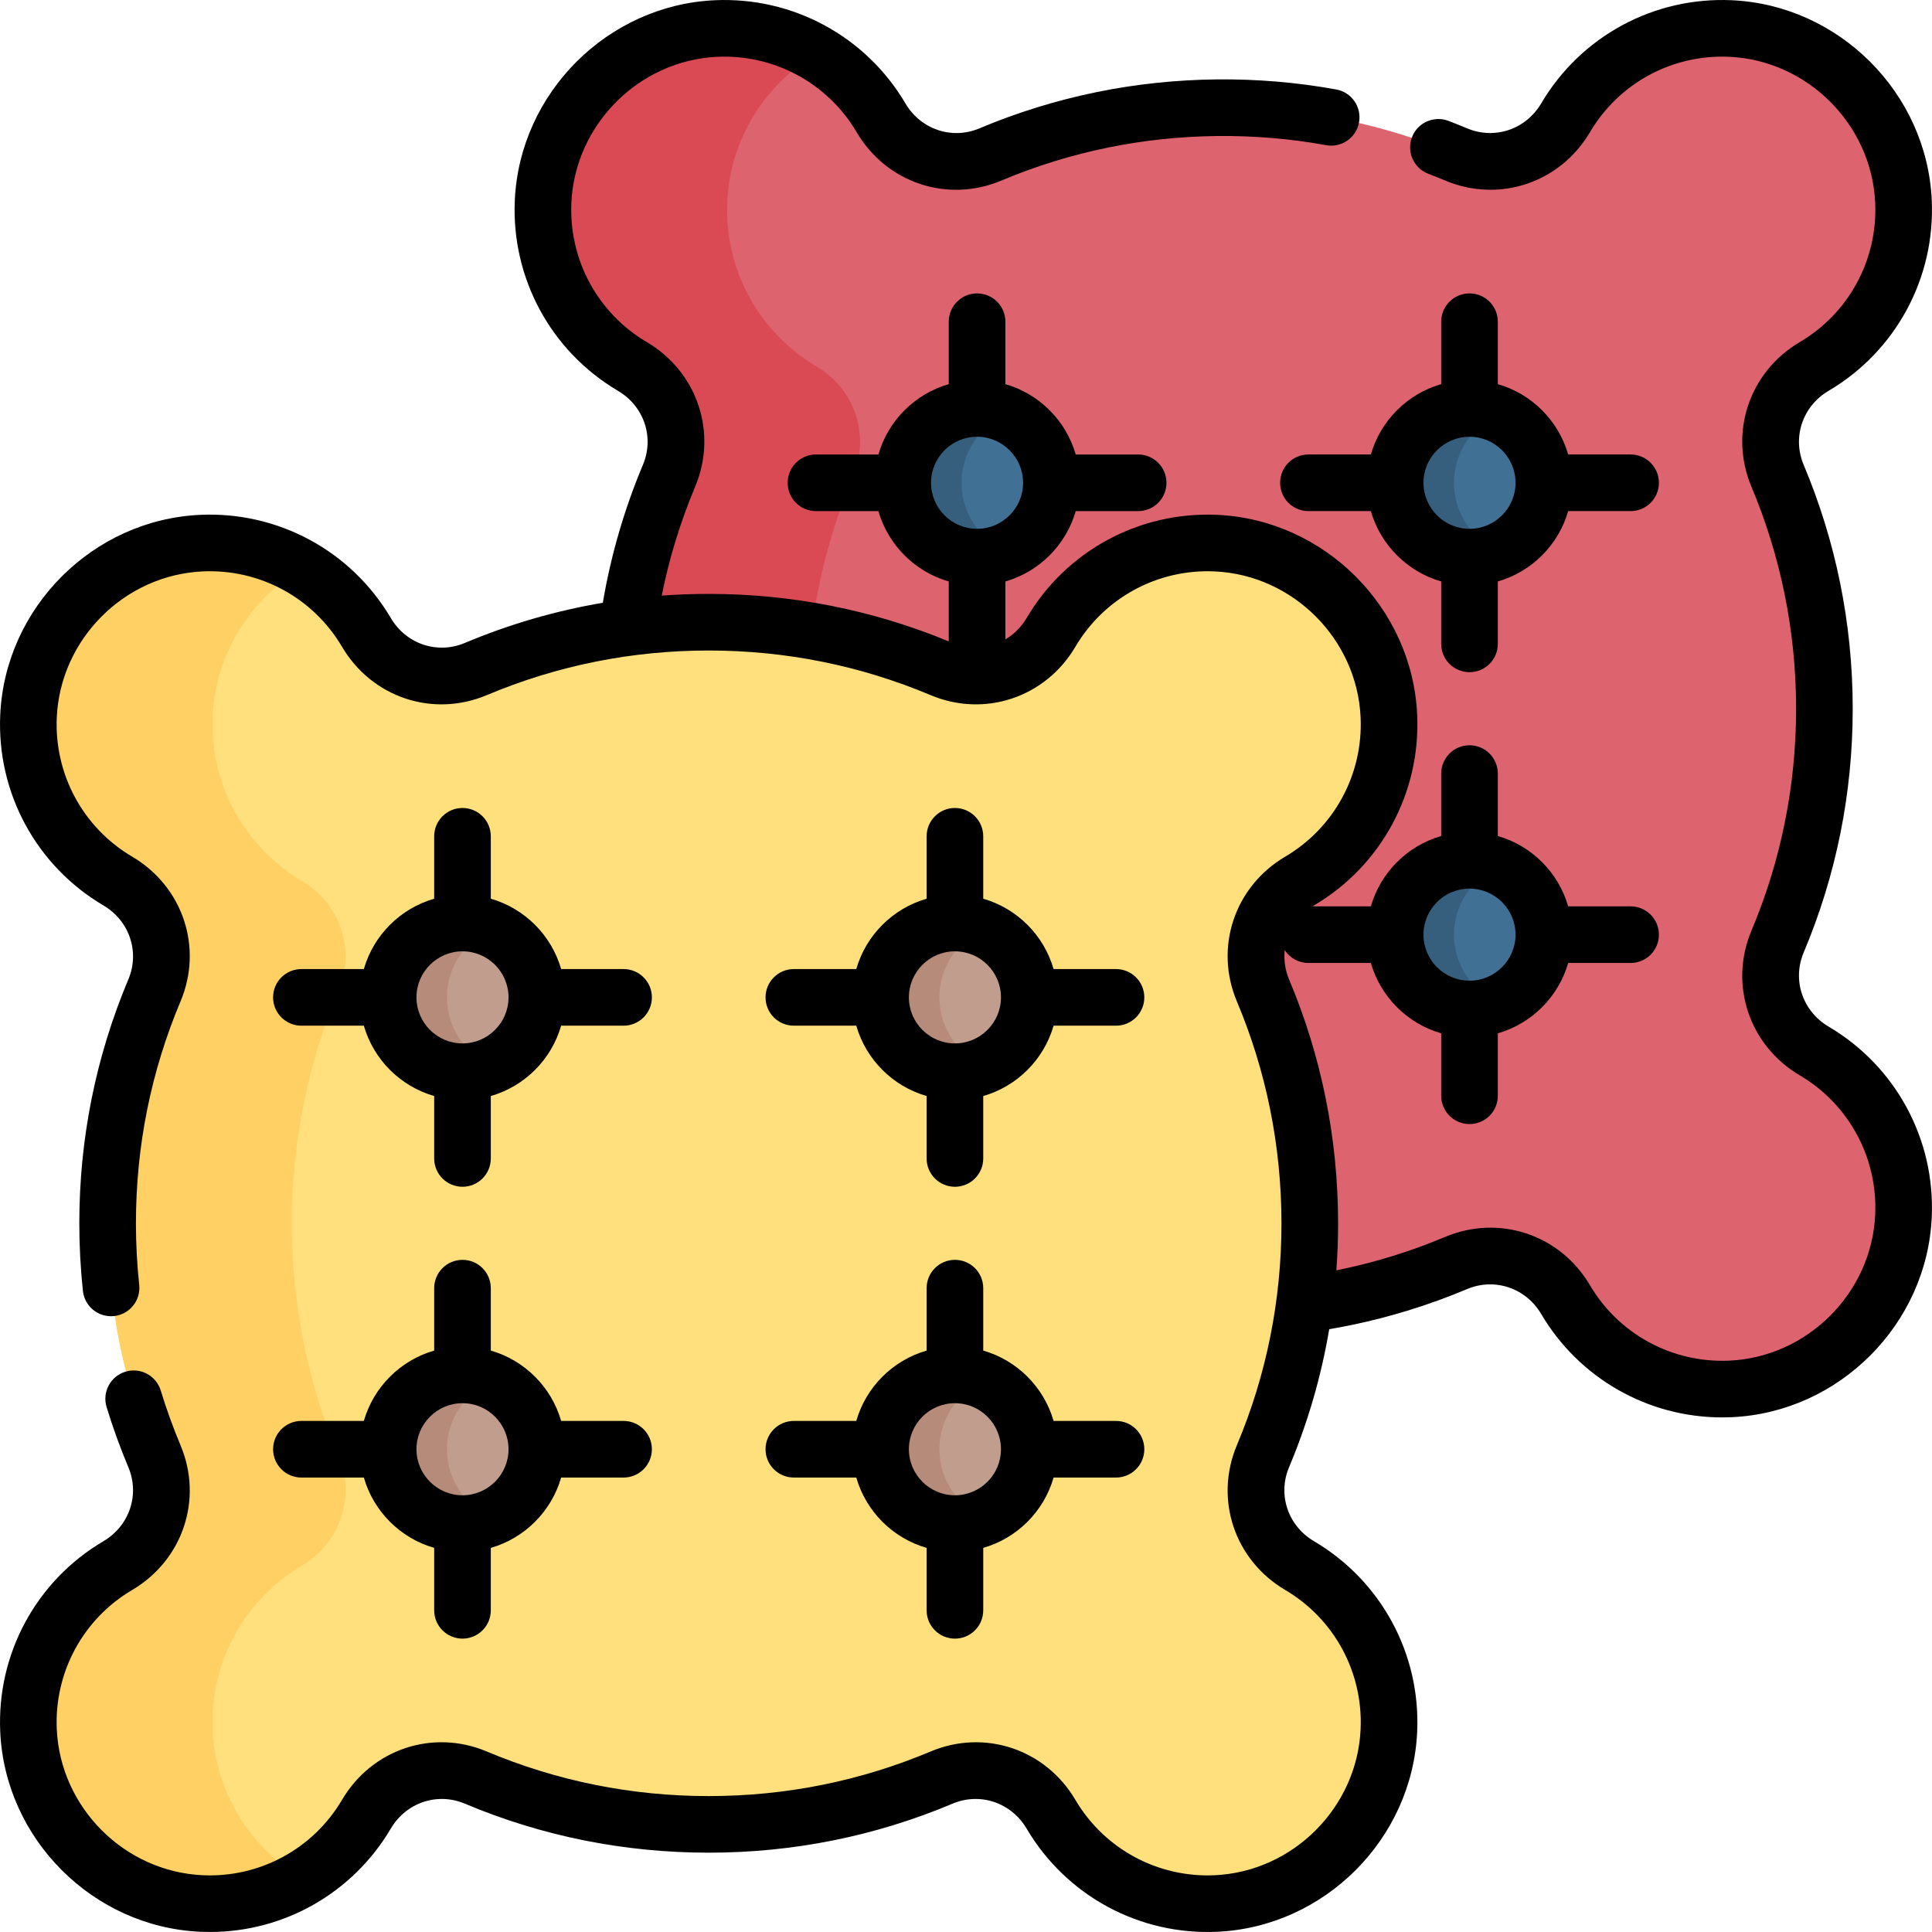 <?xml version="1.0" encoding="UTF-8"?>
<svg xmlns="http://www.w3.org/2000/svg" id="Capa_1" height="512" viewBox="0 0 511.853 511.853" width="512">
  <g>
    <g>
      <path d="m480.646 278.446c-10.069-5.938-14.246-18.204-9.711-28.977 7.987-18.976 12.405-39.823 12.405-61.704 0-21.881-4.418-42.728-12.405-61.704-4.535-10.773-.358-23.039 9.711-28.977 14.787-8.72 24.501-25.12 23.652-43.718-1.125-24.626-21.185-44.684-45.812-45.807-18.596-.848-34.994 8.866-43.713 23.651-5.938 10.069-18.204 14.246-28.977 9.711-18.976-7.987-39.823-12.405-61.704-12.405-21.881 0-42.728 4.418-61.704 12.405-10.774 4.535-23.039.357-28.977-9.711-8.72-14.786-25.118-24.5-43.715-23.652-24.626 1.124-44.685 21.183-45.81 45.809-.849 18.597 8.865 34.996 23.652 43.716 10.069 5.938 14.246 18.204 9.711 28.977-7.987 18.976-12.405 39.823-12.405 61.704 0 21.881 4.418 42.728 12.405 61.704 4.535 10.774.357 23.039-9.711 28.977-14.786 8.72-24.5 25.119-23.652 43.716 1.124 24.626 21.183 44.685 45.809 45.809 18.597.849 34.996-8.866 43.715-23.652 5.938-10.069 18.204-14.246 28.977-9.711 18.976 7.987 39.823 12.405 61.704 12.405 21.881 0 42.728-4.418 61.704-12.405 10.774-4.535 23.039-.357 28.977 9.711 8.719 14.785 25.117 24.5 43.713 23.652 24.626-1.123 44.686-21.182 45.811-45.808.851-18.596-8.863-34.996-23.65-43.716z" fill="#dd636e"></path>
      <path d="m226.045 126.057c-7.98 18.98-12.4 39.83-12.4 61.71 0 10.94 1.11 21.62 3.21 31.94s5.2 20.27 9.19 29.76c4.54 10.78.36 23.04-9.71 28.98-14.78 8.72-24.5 25.12-23.65 43.72.76 16.61 10.13 31.15 23.72 39.19-7.77 4.59-16.93 7.06-26.71 6.62-24.63-1.13-44.69-21.19-45.81-45.81-.85-18.6 8.87-35 23.65-43.72 10.07-5.94 14.25-18.2 9.71-28.98-3.99-9.49-7.09-19.44-9.19-29.76s-3.21-21-3.21-31.94c0-21.88 4.42-42.73 12.4-61.71 4.54-10.77.36-23.03-9.71-28.97-14.78-8.72-24.5-25.12-23.65-43.72 1.12-24.62 21.18-44.68 45.81-45.81 9.78-.45 18.95 2.03 26.71 6.62-13.59 8.04-22.96 22.58-23.72 39.19-.85 18.6 8.87 35 23.65 43.72 10.07 5.94 14.25 18.2 9.71 28.97z" fill="#da4a54"></path>
      <g>
        <g>
          <g>
            <circle cx="258.86" cy="127.907" fill="#407093" r="19.697"></circle>
            <path d="m266.648 145.998c-2.394 1.037-5.026 1.604-7.79 1.604-10.875 0-19.694-8.819-19.694-19.694 0-10.884 8.819-19.703 19.694-19.703 2.764 0 5.397.568 7.79 1.604-7.001 3.019-11.904 9.987-11.904 18.098s4.903 15.071 11.904 18.091z" fill="#365e7d"></path>
          </g>
          <g>
            <circle cx="389.323" cy="127.907" fill="#407093" r="19.697"></circle>
            <path d="m397.111 145.998c-2.394 1.037-5.026 1.604-7.79 1.604-10.875 0-19.694-8.819-19.694-19.694 0-10.884 8.819-19.703 19.694-19.703 2.764 0 5.397.568 7.79 1.604-7.001 3.019-11.904 9.987-11.904 18.098s4.903 15.071 11.904 18.091z" fill="#365e7d"></path>
          </g>
        </g>
        <g>
          <g>
            <circle cx="389.323" cy="247.622" fill="#407093" r="19.697"></circle>
            <path d="m397.111 265.712c-2.394 1.037-5.026 1.604-7.79 1.604-10.875 0-19.694-8.819-19.694-19.694 0-10.884 8.819-19.703 19.694-19.703 2.764 0 5.397.568 7.79 1.604-7.001 3.019-11.904 9.987-11.904 18.098 0 8.113 4.903 15.072 11.904 18.091z" fill="#365e7d"></path>
          </g>
        </g>
      </g>
      <path d="m344.316 414.776c-10.069-5.938-14.246-18.204-9.711-28.977 7.987-18.976 12.405-39.823 12.405-61.704 0-21.881-4.418-42.728-12.405-61.704-4.535-10.773-.358-23.039 9.711-28.977 14.787-8.72 24.501-25.12 23.652-43.718-1.125-24.626-21.185-44.684-45.812-45.807-18.596-.848-34.994 8.866-43.713 23.651-5.938 10.069-18.204 14.246-28.977 9.711-18.976-7.987-39.823-12.405-61.704-12.405-21.881 0-42.728 4.418-61.704 12.405-10.774 4.535-23.039.357-28.977-9.711-8.72-14.786-25.118-24.5-43.715-23.652-24.626 1.124-44.685 21.183-45.81 45.809-.849 18.597 8.865 34.996 23.652 43.716 10.069 5.938 14.246 18.204 9.711 28.977-7.987 18.976-12.405 39.823-12.405 61.704 0 21.881 4.418 42.728 12.405 61.704 4.535 10.774.357 23.039-9.711 28.977-14.786 8.72-24.5 25.119-23.652 43.716 1.124 24.626 21.183 44.685 45.809 45.809 18.597.849 34.996-8.866 43.715-23.652 5.938-10.069 18.204-14.246 28.977-9.711 18.976 7.987 39.823 12.405 61.704 12.405 21.881 0 42.728-4.418 61.704-12.405 10.774-4.535 23.039-.357 28.977 9.711 8.719 14.785 25.117 24.5 43.713 23.652 24.626-1.123 44.686-21.182 45.811-45.808.851-18.596-8.863-34.996-23.65-43.716z" fill="#ffe07d"></path>
      <path d="m89.715 262.387c-7.98 18.98-12.4 39.83-12.4 61.71 0 10.94 1.11 21.62 3.21 31.94s5.2 20.27 9.19 29.76c4.54 10.78.36 23.04-9.71 28.98-14.78 8.72-24.5 25.12-23.65 43.72.76 16.61 10.13 31.15 23.72 39.19-7.77 4.59-16.93 7.06-26.71 6.62-24.63-1.13-44.69-21.19-45.81-45.81-.85-18.6 8.87-35 23.65-43.72 10.07-5.94 14.25-18.2 9.71-28.98-3.99-9.49-7.09-19.44-9.19-29.76s-3.21-21-3.21-31.94c0-21.88 4.42-42.73 12.4-61.71 4.54-10.77.36-23.03-9.71-28.97-14.78-8.72-24.5-25.12-23.65-43.72 1.12-24.62 21.18-44.68 45.81-45.81 9.78-.45 18.95 2.03 26.71 6.62-13.59 8.04-22.96 22.58-23.72 39.19-.85 18.6 8.87 35 23.65 43.72 10.07 5.94 14.25 18.2 9.71 28.97z" fill="#ffd064"></path>
      <g>
        <g>
          <g>
            <circle cx="122.53" cy="264.237" fill="#c19d8e" r="19.697"></circle>
            <path d="m130.318 282.327c-2.394 1.037-5.026 1.604-7.79 1.604-10.875 0-19.694-8.819-19.694-19.694 0-10.884 8.819-19.703 19.694-19.703 2.764 0 5.397.568 7.79 1.604-7.001 3.019-11.904 9.987-11.904 18.098s4.903 15.072 11.904 18.091z" fill="#b78b7a"></path>
          </g>
          <g>
            <circle cx="252.993" cy="264.237" fill="#c19d8e" r="19.697"></circle>
            <path d="m260.781 282.327c-2.394 1.037-5.026 1.604-7.79 1.604-10.875 0-19.694-8.819-19.694-19.694 0-10.884 8.819-19.703 19.694-19.703 2.764 0 5.397.568 7.79 1.604-7.001 3.019-11.904 9.987-11.904 18.098s4.903 15.072 11.904 18.091z" fill="#b78b7a"></path>
          </g>
        </g>
        <g>
          <g>
            <circle cx="122.53" cy="383.952" fill="#c19d8e" r="19.697"></circle>
            <path d="m130.318 402.042c-2.394 1.037-5.026 1.604-7.79 1.604-10.875 0-19.694-8.819-19.694-19.694 0-10.884 8.819-19.703 19.694-19.703 2.764 0 5.397.568 7.79 1.604-7.001 3.019-11.904 9.987-11.904 18.098s4.903 15.072 11.904 18.091z" fill="#b78b7a"></path>
          </g>
          <g>
            <circle cx="252.993" cy="383.952" fill="#c19d8e" r="19.697"></circle>
            <path d="m260.781 402.042c-2.394 1.037-5.026 1.604-7.79 1.604-10.875 0-19.694-8.819-19.694-19.694 0-10.884 8.819-19.703 19.694-19.703 2.764 0 5.397.568 7.79 1.604-7.001 3.019-11.904 9.987-11.904 18.098s4.903 15.072 11.904 18.091z" fill="#b78b7a"></path>
          </g>
        </g>
      </g>
    </g>
    <g>
      <path d="m484.457 271.981c-6.895-4.067-9.673-12.316-6.608-19.609 8.625-20.477 12.998-42.215 12.998-64.611 0-11.282-1.131-22.533-3.36-33.435-2.162-10.625-5.404-21.116-9.637-31.182-3.066-7.291-.287-15.536 6.606-19.602 17.804-10.497 28.277-29.856 27.333-50.521-1.291-28.395-24.554-51.658-52.96-52.961-20.646-.94-40.008 9.528-50.513 27.332-4.069 6.9-12.318 9.682-19.636 6.607-1.339-.558-3.109-1.286-4.932-1.978-3.873-1.469-8.203.476-9.674 4.35-1.47 3.873.478 8.203 4.35 9.674 1.625.617 3.252 1.287 4.467 1.792 14.295 6.008 30.42.613 38.344-12.823 7.675-13.007 21.809-20.663 36.907-19.969 20.737.951 37.72 17.932 38.662 38.66.689 15.103-6.961 29.249-19.969 36.918-13.434 7.925-18.822 24.048-12.813 38.337 3.851 9.157 6.8 18.698 8.767 28.365 2.028 9.922 3.058 20.163 3.058 30.438 0 20.385-3.978 40.165-11.824 58.794-6.007 14.296-.617 30.422 12.814 38.346 13.007 7.668 20.657 21.814 19.968 36.919-.943 20.727-17.926 37.708-38.657 38.659-15.113.675-29.243-6.973-36.913-19.981-7.927-13.428-24.055-18.815-38.351-12.808-9.114 3.841-18.65 6.79-28.337 8.761-.164.033-.331.059-.495.092.303-4.125.455-8.276.455-12.451 0-11.263-1.127-22.512-3.351-33.435-2.169-10.66-5.411-21.149-9.639-31.178-1.07-2.538-1.416-5.191-1.139-7.744 1.34 2.04 3.646 3.389 6.269 3.389h16.54c2.579 8.975 9.662 16.057 18.636 18.637v16.54c0 4.142 3.357 7.5 7.5 7.5s7.5-3.358 7.5-7.5v-16.54c8.975-2.579 16.058-9.662 18.637-18.637h16.54c4.143 0 7.5-3.358 7.5-7.5s-3.357-7.5-7.5-7.5h-16.54c-2.58-8.975-9.662-16.057-18.637-18.637v-16.54c0-4.142-3.357-7.5-7.5-7.5s-7.5 3.358-7.5 7.5v16.54c-8.975 2.58-16.057 9.662-18.636 18.637h-15.447c.13-.082.252-.172.385-.251 17.804-10.497 28.277-29.856 27.333-50.521-1.292-28.4-24.556-51.659-52.959-52.951-20.659-.942-40.017 9.529-50.514 27.332-1.431 2.425-3.385 4.328-5.626 5.66v-15.346c8.975-2.579 16.057-9.662 18.636-18.637h16.54c4.143 0 7.5-3.358 7.5-7.5s-3.357-7.5-7.5-7.5h-16.54c-2.58-8.975-9.662-16.057-18.636-18.636v-16.54c0-4.142-3.357-7.5-7.5-7.5s-7.5 3.358-7.5 7.5v16.54c-8.975 2.579-16.058 9.662-18.637 18.636h-16.54c-4.143 0-7.5 3.358-7.5 7.5s3.357 7.5 7.5 7.5h16.54c2.58 8.975 9.662 16.057 18.637 18.637v15.881c-20.191-8.344-41.579-12.584-63.604-12.584-4.171 0-8.32.153-12.443.456 1.979-9.875 4.938-19.54 8.844-28.832 6.022-14.286.635-30.412-12.811-38.343-13.007-7.674-20.658-21.82-19.969-36.917.951-20.728 17.934-37.71 38.66-38.661 15.067-.69 29.243 6.961 36.915 19.963 7.919 13.447 24.042 18.843 38.346 12.825 9.108-3.839 18.648-6.787 28.354-8.762 18.911-3.848 38.822-4.049 57.679-.611 4.072.744 7.981-1.958 8.723-6.033.743-4.075-1.958-7.981-6.033-8.724-20.729-3.779-42.585-3.559-63.359.669-10.675 2.172-21.168 5.415-31.184 9.636-7.291 3.068-15.535.288-19.603-6.618-10.503-17.803-29.86-28.273-50.523-27.331-28.393 1.303-51.655 24.565-52.958 52.96-.943 20.66 9.529 40.019 27.332 50.522 6.9 4.071 9.681 12.313 6.606 19.605-4.933 11.738-8.496 24.008-10.625 36.549-12.524 2.123-24.751 5.673-36.559 10.643-7.297 3.07-15.543.29-19.61-6.606-10.498-17.804-29.852-28.275-50.512-27.333-28.406 1.292-51.67 24.555-52.962 52.96-.944 20.66 9.529 40.016 27.332 50.512 6.902 4.072 9.683 12.317 6.608 19.61-8.618 20.472-12.988 42.21-12.988 64.61 0 5.964.32 11.992.952 17.916.439 4.118 4.128 7.099 8.254 6.662 4.118-.439 7.102-4.134 6.662-8.253-.576-5.396-.868-10.889-.868-16.324 0-20.391 3.975-40.171 11.812-58.787 6.024-14.291.637-30.42-12.812-38.354-13.007-7.669-20.658-21.811-19.968-36.909.943-20.735 17.924-37.716 38.661-38.659 15.097-.694 29.238 6.961 36.907 19.968 7.926 13.437 24.051 18.827 38.35 12.812 18.636-7.845 38.415-11.822 58.8-11.822 20.375 0 40.154 3.978 58.792 11.823 14.294 6.014 30.422.624 38.349-12.813 7.669-13.006 21.816-20.659 36.909-19.967 20.734.943 37.715 17.919 38.658 38.65.689 15.103-6.961 29.249-19.969 36.918-13.447 7.933-18.835 24.062-12.811 38.353 3.843 9.117 6.791 18.653 8.762 28.343 2.023 9.941 3.05 20.184 3.05 30.444 0 20.397-3.975 40.181-11.812 58.797-6.024 14.291-.637 30.42 12.812 38.354 13.006 7.668 20.657 21.81 19.967 36.908-.943 20.735-17.924 37.716-38.66 38.659-15.112.688-29.234-6.962-36.908-19.968-7.931-13.448-24.062-18.834-38.35-12.813-18.62 7.838-38.399 11.813-58.8 11.813-20.391 0-40.17-3.975-58.787-11.812-14.294-6.025-30.421-.636-38.352 12.81-7.675 13.008-21.823 20.666-36.91 19.969-20.735-.943-37.716-17.924-38.659-38.66-.689-15.097 6.961-29.239 19.969-36.908 13.447-7.933 18.835-24.062 12.813-38.345-1.987-4.731-3.75-9.609-5.239-14.5-1.206-3.962-5.399-6.198-9.359-4.99-3.962 1.207-6.196 5.396-4.99 9.359 1.637 5.377 3.575 10.741 5.764 15.949 3.073 7.29.293 15.535-6.607 19.606-17.803 10.492-28.276 29.848-27.333 50.508 1.292 28.406 24.556 51.669 52.96 52.961.861.04 1.719.059 2.575.059 19.675 0 37.87-10.33 47.938-27.391 4.071-6.902 12.317-9.683 19.609-6.608 20.473 8.618 42.21 12.988 64.62 12.988 22.4 0 44.138-4.37 64.613-12.989 7.293-3.073 15.535-.292 19.607 6.611 10.504 17.802 29.857 28.283 50.511 27.331 28.406-1.292 51.669-24.555 52.961-52.96.944-20.661-9.529-40.016-27.332-50.512-6.902-4.072-9.683-12.317-6.608-19.61 4.969-11.803 8.517-24.03 10.638-36.561 1.8-.306 3.597-.639 5.377-1 10.661-2.169 21.15-5.413 31.169-9.635 7.296-3.066 15.545-.286 19.613 6.605 10.063 17.066 28.269 27.4 47.967 27.4.847 0 1.696-.019 2.548-.058 28.405-1.303 51.667-24.566 52.959-52.96.944-20.667-9.53-40.026-27.332-50.522zm-237.794-144.074c0-6.725 5.472-12.197 12.197-12.197s12.196 5.471 12.196 12.197c0 6.725-5.472 12.197-12.196 12.197-6.726 0-12.197-5.471-12.197-12.197zm142.66 107.518c6.726 0 12.197 5.472 12.197 12.197s-5.472 12.197-12.197 12.197-12.196-5.472-12.196-12.197 5.471-12.197 12.196-12.197z"></path>
      <path d="m389.323 77.731c-4.143 0-7.5 3.358-7.5 7.5v16.54c-8.975 2.579-16.057 9.662-18.636 18.636h-16.54c-4.143 0-7.5 3.358-7.5 7.5s3.357 7.5 7.5 7.5h16.54c2.58 8.975 9.662 16.057 18.636 18.637v16.54c0 4.142 3.357 7.5 7.5 7.5s7.5-3.358 7.5-7.5v-16.54c8.975-2.579 16.058-9.662 18.637-18.637h16.54c4.143 0 7.5-3.358 7.5-7.5s-3.357-7.5-7.5-7.5h-16.54c-2.58-8.975-9.662-16.057-18.637-18.636v-16.54c0-4.142-3.358-7.5-7.5-7.5zm12.197 50.176c0 6.725-5.472 12.197-12.197 12.197s-12.196-5.471-12.196-12.197c0-6.725 5.472-12.197 12.196-12.197 6.725.001 12.197 5.472 12.197 12.197z"></path>
      <path d="m122.53 214.061c-4.143 0-7.5 3.358-7.5 7.5v16.54c-8.975 2.58-16.057 9.662-18.636 18.637h-16.54c-4.143 0-7.5 3.358-7.5 7.5s3.357 7.5 7.5 7.5h16.54c2.579 8.975 9.662 16.057 18.636 18.637v16.54c0 4.142 3.357 7.5 7.5 7.5s7.5-3.358 7.5-7.5v-16.54c8.975-2.58 16.057-9.662 18.636-18.637h16.54c4.143 0 7.5-3.358 7.5-7.5s-3.357-7.5-7.5-7.5h-16.54c-2.579-8.975-9.662-16.057-18.636-18.637v-16.54c0-4.142-3.358-7.5-7.5-7.5zm12.196 50.176c0 6.725-5.472 12.197-12.196 12.197-6.725 0-12.196-5.472-12.196-12.197s5.472-12.197 12.196-12.197c6.725.001 12.196 5.472 12.196 12.197z"></path>
      <path d="m252.993 214.061c-4.143 0-7.5 3.358-7.5 7.5v16.54c-8.975 2.58-16.057 9.662-18.636 18.637h-16.54c-4.143 0-7.5 3.358-7.5 7.5s3.357 7.5 7.5 7.5h16.54c2.579 8.975 9.662 16.057 18.636 18.637v16.54c0 4.142 3.357 7.5 7.5 7.5s7.5-3.358 7.5-7.5v-16.54c8.975-2.579 16.058-9.662 18.637-18.637h16.54c4.143 0 7.5-3.358 7.5-7.5s-3.357-7.5-7.5-7.5h-16.54c-2.58-8.975-9.662-16.057-18.637-18.637v-16.54c0-4.142-3.358-7.5-7.5-7.5zm12.197 50.176c0 6.725-5.472 12.197-12.197 12.197s-12.196-5.472-12.196-12.197 5.472-12.197 12.196-12.197c6.725.001 12.197 5.472 12.197 12.197z"></path>
      <path d="m79.854 391.452h16.54c2.579 8.975 9.662 16.057 18.636 18.637v16.54c0 4.142 3.357 7.5 7.5 7.5s7.5-3.358 7.5-7.5v-16.54c8.975-2.58 16.057-9.662 18.636-18.637h16.54c4.143 0 7.5-3.358 7.5-7.5s-3.357-7.5-7.5-7.5h-16.54c-2.579-8.975-9.662-16.057-18.636-18.637v-16.54c0-4.142-3.357-7.5-7.5-7.5s-7.5 3.358-7.5 7.5v16.54c-8.975 2.58-16.057 9.662-18.636 18.637h-16.54c-4.143 0-7.5 3.358-7.5 7.5s3.358 7.5 7.5 7.5zm42.676-19.697c6.725 0 12.196 5.472 12.196 12.197s-5.472 12.197-12.196 12.197c-6.725 0-12.196-5.472-12.196-12.197s5.471-12.197 12.196-12.197z"></path>
      <path d="m210.317 391.452h16.54c2.579 8.975 9.662 16.057 18.636 18.637v16.54c0 4.142 3.357 7.5 7.5 7.5s7.5-3.358 7.5-7.5v-16.54c8.975-2.579 16.058-9.662 18.637-18.637h16.54c4.143 0 7.5-3.358 7.5-7.5s-3.357-7.5-7.5-7.5h-16.54c-2.58-8.975-9.662-16.057-18.637-18.637v-16.54c0-4.142-3.357-7.5-7.5-7.5s-7.5 3.358-7.5 7.5v16.54c-8.975 2.58-16.057 9.662-18.636 18.637h-16.54c-4.143 0-7.5 3.358-7.5 7.5s3.357 7.5 7.5 7.5zm42.676-19.697c6.726 0 12.197 5.472 12.197 12.197s-5.472 12.197-12.197 12.197-12.196-5.472-12.196-12.197 5.471-12.197 12.196-12.197z"></path>
    </g>
  </g>
</svg>
